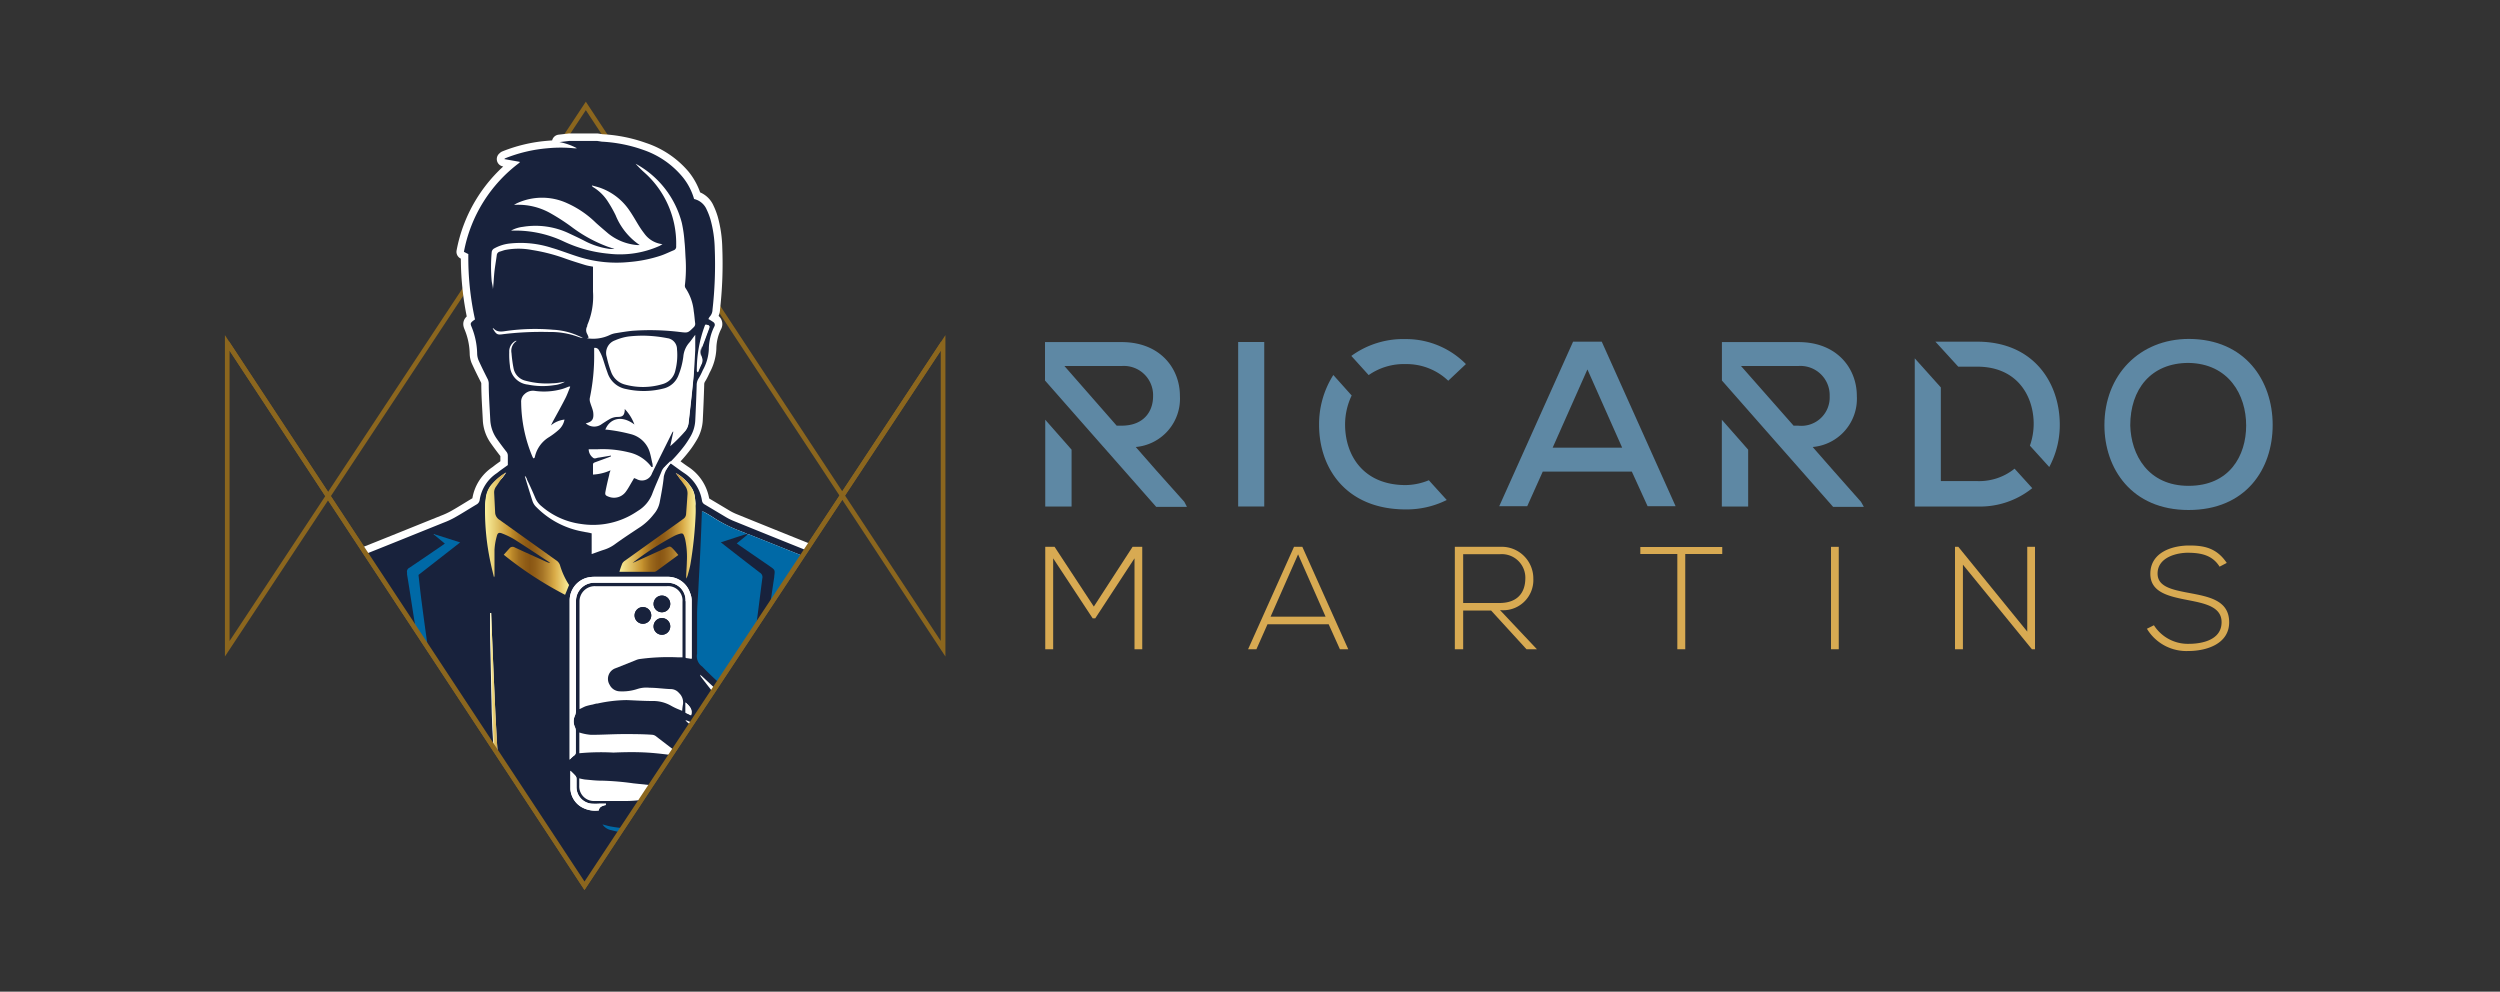 <svg xmlns="http://www.w3.org/2000/svg" xmlns:xlink="http://www.w3.org/1999/xlink" id="Camada_1" data-name="Camada 1" viewBox="0 0 300 119"><rect x="0" y="0" width="300" height="119" fill="#333333" stroke="none"/><defs><style>.cls-1,.cls-2{fill:none;}.cls-2{stroke:#8b661e;stroke-miterlimit:10;stroke-width:0.56px;}.cls-3{clip-path:url(#clip-path);}.cls-4,.cls-5{fill:#18223c;}.cls-4{stroke:#fff;stroke-linecap:round;stroke-linejoin:round;stroke-width:1.79px;}.cls-6{fill:#fff;}.cls-7{fill:url(#Nova_amostra_de_gradiente_1);}.cls-8{fill:url(#Nova_amostra_de_gradiente_1-2);}.cls-9{fill:url(#Nova_amostra_de_gradiente_1-3);}.cls-10{fill:url(#Nova_amostra_de_gradiente_1-4);}.cls-11{fill:#0069a6;}.cls-12{fill:#d8aa52;}.cls-13{fill:#5e88a4;}</style><clipPath id="clip-path"><polygon class="cls-1" points="37.66 12.71 27.27 41.13 27.27 41.15 70.14 106.29 113.17 41.15 113.17 41.13 102.83 12.71 37.66 12.71"></polygon></clipPath><linearGradient id="Nova_amostra_de_gradiente_1" x1="58.24" y1="64.05" x2="68.29" y2="64.05" gradientUnits="userSpaceOnUse"><stop offset="0" stop-color="#faef9b"></stop><stop offset="0.17" stop-color="#ddbb5e"></stop><stop offset="0.3" stop-color="#c5922e"></stop><stop offset="0.32" stop-color="#bc892a"></stop><stop offset="0.4" stop-color="#a06d1d"></stop><stop offset="0.48" stop-color="#8f5c16"></stop><stop offset="0.53" stop-color="#895613"></stop><stop offset="0.59" stop-color="#915e18"></stop><stop offset="0.68" stop-color="#a57426"></stop><stop offset="0.78" stop-color="#c7983c"></stop><stop offset="0.83" stop-color="#daac48"></stop><stop offset="1" stop-color="#faef9b"></stop></linearGradient><linearGradient id="Nova_amostra_de_gradiente_1-2" x1="74.33" y1="63.09" x2="83.52" y2="63.09" xlink:href="#Nova_amostra_de_gradiente_1"></linearGradient><linearGradient id="Nova_amostra_de_gradiente_1-3" x1="58.86" y1="95.42" x2="62.5" y2="95.42" xlink:href="#Nova_amostra_de_gradiente_1"></linearGradient><linearGradient id="Nova_amostra_de_gradiente_1-4" x1="72.33" y1="120.06" x2="81.77" y2="120.06" xlink:href="#Nova_amostra_de_gradiente_1"></linearGradient></defs><title>logo</title><polygon class="cls-2" points="113.17 77.85 113.17 41.15 70.14 106.29 27.27 41.15 27.27 77.85 70.3 12.71 113.17 77.85"></polygon><g class="cls-3"><path class="cls-4" d="M117.75,110.36a2.49,2.49,0,0,0-.39-1.33c-.42-.74-.86-1.47-1.27-2.21a2.17,2.17,0,0,1-.26-.67c-.33-1.73-.6-3.49-1-5.21-.28-1.21-.74-2.37-1.13-3.54-.22-.65-.46-1.29-.67-1.94a1.82,1.82,0,0,1-.07-.62c0-.9,0-1.81.07-2.72a.6.6,0,0,0-.27-.53c-.61-.46-1.19-.94-1.79-1.41a.55.55,0,0,1-.26-.56c.09-1.64.14-3.27.21-4.91A12.91,12.91,0,0,0,110,79.5c-.54-1.43-1-2.88-1.61-4.29a14.74,14.74,0,0,1-.81-2.83A24.14,24.14,0,0,0,107,70a1.27,1.27,0,0,0-.74-.8,24.79,24.79,0,0,0-6.09-2,16.31,16.31,0,0,1-3-1q-4.62-1.85-9.22-3.72a7.29,7.29,0,0,1-1-.52l-2.38-1.42a.62.62,0,0,1-.33-.45,4.83,4.83,0,0,0-2.12-3.31c-.54-.36-1.06-.76-1.64-1.17h0V55.3h0a16.79,16.79,0,0,0,1.67-1.91c.24-.32.45-.65.66-1a4.28,4.28,0,0,0,.63-2c.07-1.41.13-2.82.17-4.23a1.52,1.52,0,0,1,.24-.85c.19-.3.35-.64.51-1a5.64,5.64,0,0,0,.71-2.51,6.26,6.26,0,0,1,.66-2.71.39.39,0,0,0-.11-.52,5.61,5.61,0,0,0-.6-.37,1,1,0,0,1,.17-.3,1.26,1.26,0,0,0,.32-.82,48.26,48.26,0,0,0,.27-7.31,14.24,14.24,0,0,0-.52-3.55,7.89,7.89,0,0,0-.44-1.14,2.18,2.18,0,0,0-1.52-1.29,7.36,7.36,0,0,0-1.37-2.63A10.55,10.55,0,0,0,77.23,18a17.45,17.45,0,0,0-5-1l-.58-.09H68.33l-1.2.14a7.1,7.1,0,0,1,2.1.74,2,2,0,0,1-.38,0,16.37,16.37,0,0,0-3.13,0A17.61,17.61,0,0,0,60.61,19l-.1.09,1.85.33,0,.09a17.31,17.31,0,0,0-6.69,10.71l.29.15.24.12A34.46,34.46,0,0,0,57,38.33l-.21.15c-.35.28-.37.35-.19.77a8.91,8.91,0,0,1,.66,3.23,2.28,2.28,0,0,0,.16.74c.34.75.7,1.48,1.07,2.21a1.25,1.25,0,0,1,.16.6c0,1.43.11,2.87.18,4.31a4.3,4.3,0,0,0,.72,2.22c.38.55.78,1.08,1.19,1.61a.75.75,0,0,1,.2.53c0,.36,0,.72,0,1.11l-.84.6c-.18.13-.34.27-.51.39A4.7,4.7,0,0,0,57.56,60a.73.73,0,0,1-.4.55c-.86.51-1.7,1.05-2.57,1.54a9.85,9.85,0,0,1-1.36.63c-3.45,1.39-6.9,2.79-10.36,4.16a8.78,8.78,0,0,1-1.37.3,28,28,0,0,0-5.31,1.5,1,1,0,0,0-.52.47,11.91,11.91,0,0,0-1.22,3.51,5.55,5.55,0,0,1-.66,1.81c-.84,1.61-1.65,3.24-2.46,4.87a10.23,10.23,0,0,0-.94,4.22c0,.7,0,1.4,0,2.09a1.32,1.32,0,0,1-.14.56c-1.72,3-1.36,2.24-2.1,5.6a3.08,3.08,0,0,1-.39,1,2.66,2.66,0,0,0-.43,1,8,8,0,0,1-.87,2.47A57.31,57.31,0,0,0,23.92,102a42.52,42.52,0,0,0-1.67,5.24,2.64,2.64,0,0,1-.17.47,16.06,16.06,0,0,0-1.37,4.55.9.9,0,0,1-.22.42,7.14,7.14,0,0,1-.55.55,3.43,3.43,0,0,0-.66,1.16v1.28a4.84,4.84,0,0,1,.14.51c.22,1.22.42,2.45.64,3.67.12.68.29,1.36.42,2.05a2.27,2.27,0,0,0,.71,1.29,17.23,17.23,0,0,0,1.73,1.47c1,.73,2.13,1.39,3.21,2.06a1,1,0,0,1,.49.6c.32,1.13.37,1.16,1.49,1.44a2.84,2.84,0,0,0,.31.06,4.2,4.2,0,0,1,2.11,1c3.9,2.81,7.79,5.63,11.52,8.67a28.17,28.17,0,0,1,3.26,3l1.1-.5a7.91,7.91,0,0,0-.19-3.2h0a.69.69,0,0,0,.21.1q.63.16,1.26.36a1.17,1.17,0,0,0,1-.08c.48-.26,1-.54,1.46-.83l.26.24c.53.49,1,1,1.56,1.47a1.32,1.32,0,0,0,.73.33c.68.09,1.35.19,2,.3a3.55,3.55,0,0,1,.78.25c.55.22,1.09.46,1.63.69a1.22,1.22,0,0,0,.84.08,5,5,0,0,0,.67-.14,2.63,2.63,0,0,1,1.64-.08,3.74,3.74,0,0,0,1.76,0c1-.18,2-.34,2.95-.5a5.66,5.66,0,0,1,.82-.06h6.78a2.91,2.91,0,0,0,1.1-.5l0,.2a.29.29,0,0,0,.33.3l5.5,0,.07,0v0l1.23-.9s6.19,1,11.2-2c4-2.39,5.17-2.57,6.69-2.83-1.7-4.69-2.44-15.57-2.44-15.57a1.32,1.32,0,0,1,0-.2l.41.38,3.62,3.32c.14.12.29.22.42.35a4.57,4.57,0,0,0,2.85,1.15c.41,0,.81.08,1.22.09a.84.84,0,0,1,.52.24l3.08,2.18a2.59,2.59,0,0,0,1.13.45,4.85,4.85,0,0,0,2.11-.11,1.16,1.16,0,0,0,.4-.2,29.06,29.06,0,0,0,4.39-4.41,5,5,0,0,0,1-2.59c.13-1,.2-2,.3-3.08,0-.19,0-.38.08-.57v-4.83A1.11,1.11,0,0,1,117.75,110.36ZM45.49,121.45v.34a2.16,2.16,0,0,1-1.24-.43A4.78,4.78,0,0,0,42,120.29a11.86,11.86,0,0,0-1.58-.08c-.19,0-.34,0-.48-.16-1.32-1.58-2.66-3.15-4-4.72l-.05-.11.27-.21.62-.46a1.41,1.41,0,0,0,.61-1.2c0-.45.05-.91.05-1.36a.87.87,0,0,1,.24-.61c.82-1,1.64-2,2.45-3a8,8,0,0,0,1.49-3.08,16.53,16.53,0,0,1,.74-1.79l.21.77a18.26,18.26,0,0,0,1,2.62c.54,1.21,1.15,2.4,1.71,3.61a1.4,1.4,0,0,1,.15.6Q45.5,116.28,45.49,121.45Z"></path><path class="cls-5" d="M117.75,110.36a2.49,2.49,0,0,0-.39-1.33c-.42-.74-.86-1.47-1.27-2.21a2.17,2.17,0,0,1-.26-.67c-.33-1.73-.6-3.49-1-5.21-.28-1.21-.74-2.37-1.13-3.54-.22-.65-.46-1.29-.67-1.94a1.82,1.82,0,0,1-.07-.62c0-.9,0-1.81.07-2.72a.6.6,0,0,0-.27-.53c-.61-.46-1.19-.94-1.79-1.41a.55.55,0,0,1-.26-.56c.09-1.64.14-3.27.21-4.91A12.91,12.91,0,0,0,110,79.5c-.54-1.43-1-2.88-1.61-4.29a14.74,14.74,0,0,1-.81-2.83A24.14,24.14,0,0,0,107,70a1.27,1.27,0,0,0-.74-.8,24.79,24.79,0,0,0-6.09-2,16.31,16.31,0,0,1-3-1q-4.62-1.85-9.22-3.72a7.29,7.29,0,0,1-1-.52l-2.38-1.42a.62.62,0,0,1-.33-.45,4.83,4.83,0,0,0-2.12-3.31c-.54-.36-1.06-.76-1.64-1.17a3.61,3.61,0,0,0-.81,1.55c-.1,1-.31,2.09-.5,3.13a3.08,3.08,0,0,1-.7,1.41,7,7,0,0,1-1.57,1.5c-1.06.7-2.11,1.42-3.16,2.15a4.43,4.43,0,0,1-1.25.62c-.47.15-.93.33-1.48.52V64l-1-.17a10.4,10.4,0,0,1-5.62-2.93,1.73,1.73,0,0,1-.45-.73c-.3-1-.61-2-.91-2.94l.08,0c.06.13.13.26.18.39.32.74.65,1.47,1,2.21a2.5,2.5,0,0,0,.76,1,9.07,9.07,0,0,0,4.73,2.14A9.43,9.43,0,0,0,75.49,62a10.42,10.42,0,0,0,1.05-.63,4.11,4.11,0,0,0,1.71-2c.34-.92.76-1.81,1.13-2.72a1.44,1.44,0,0,1,.4-.59,18.57,18.57,0,0,0,2.36-2.58c.24-.32.45-.65.66-1a4.28,4.28,0,0,0,.63-2c.07-1.41.13-2.82.17-4.23a1.52,1.52,0,0,1,.24-.85c.19-.3.35-.64.51-1a5.64,5.64,0,0,0,.71-2.51,6.26,6.26,0,0,1,.66-2.71.39.39,0,0,0-.11-.52,5.61,5.61,0,0,0-.6-.37,1,1,0,0,1,.17-.3,1.26,1.26,0,0,0,.32-.82,48.26,48.26,0,0,0,.27-7.31,14.24,14.24,0,0,0-.52-3.55,7.89,7.89,0,0,0-.44-1.14,2.18,2.18,0,0,0-1.52-1.29,7.36,7.36,0,0,0-1.37-2.63A10.55,10.55,0,0,0,77.23,18a17.45,17.45,0,0,0-5-1l-.58-.09H68.33l-1.2.14a7.1,7.1,0,0,1,2.1.74,2,2,0,0,1-.38,0,16.37,16.37,0,0,0-3.13,0A17.61,17.61,0,0,0,60.61,19l-.1.09,1.85.33,0,.09a17.31,17.31,0,0,0-6.69,10.71l.29.15.24.12A34.46,34.46,0,0,0,57,38.33l-.21.15c-.35.28-.37.35-.19.77a8.91,8.91,0,0,1,.66,3.23,2.28,2.28,0,0,0,.16.74c.34.75.7,1.48,1.07,2.21a1.25,1.25,0,0,1,.16.6c0,1.43.11,2.87.18,4.31a4.3,4.3,0,0,0,.72,2.22c.38.55.78,1.08,1.19,1.61a.75.75,0,0,1,.2.53c0,.36,0,.72,0,1.11l-.84.6c-.18.13-.34.27-.51.39A4.7,4.7,0,0,0,57.56,60a.73.73,0,0,1-.4.55c-.86.51-1.7,1.05-2.57,1.54a9.85,9.85,0,0,1-1.36.63c-3.45,1.39-6.9,2.79-10.36,4.16a8.78,8.78,0,0,1-1.37.3,28,28,0,0,0-5.31,1.5,1,1,0,0,0-.52.47,11.91,11.91,0,0,0-1.22,3.51,5.55,5.55,0,0,1-.66,1.81c-.84,1.61-1.65,3.24-2.46,4.87a10.23,10.23,0,0,0-.94,4.22c0,.7,0,1.4,0,2.09a1.32,1.32,0,0,1-.14.56c-1.72,3-1.36,2.24-2.1,5.6a3.08,3.08,0,0,1-.39,1,2.66,2.66,0,0,0-.43,1,8,8,0,0,1-.87,2.47A57.31,57.31,0,0,0,23.92,102a42.52,42.52,0,0,0-1.67,5.24,2.64,2.64,0,0,1-.17.47,16.06,16.06,0,0,0-1.37,4.55.9.9,0,0,1-.22.42,7.14,7.14,0,0,1-.55.55,3.43,3.43,0,0,0-.66,1.16v1.28a4.84,4.84,0,0,1,.14.51c.22,1.22.42,2.45.64,3.67.12.68.29,1.36.42,2.05a2.27,2.27,0,0,0,.71,1.29,17.23,17.23,0,0,0,1.73,1.47c1,.73,2.13,1.39,3.21,2.06a1,1,0,0,1,.49.6c.32,1.13.37,1.16,1.49,1.44a2.84,2.84,0,0,0,.31.06,4.2,4.2,0,0,1,2.11,1c3.9,2.81,7.79,5.63,11.52,8.67a28.17,28.17,0,0,1,3.26,3c0-.32,0-.54,0-.77a11,11,0,0,0-.45-2.73,13.76,13.76,0,0,1-.52-2.63,14,14,0,0,1,.36-4.38A30.28,30.28,0,0,1,46,126.66a6.61,6.61,0,0,1,1.52-2.35c.21-.21.45-.38.68-.57l.07.06a.48.48,0,0,1-.09.11,5.57,5.57,0,0,0-1.69,2.55,23.16,23.16,0,0,0-1.25,7,11.57,11.57,0,0,0,.75,4,.54.54,0,0,0,.41.38q.63.16,1.26.36a1.17,1.17,0,0,0,1-.08c.48-.26,1-.54,1.46-.83l.26.24c.53.49,1,1,1.56,1.47a1.32,1.32,0,0,0,.73.33c.68.09,1.35.19,2,.3a3.55,3.55,0,0,1,.78.25c.55.22,1.09.46,1.63.69a1.22,1.22,0,0,0,.84.08,5,5,0,0,0,.67-.14,2.63,2.63,0,0,1,1.64-.08,3.74,3.74,0,0,0,1.76,0c1-.18,2-.34,2.95-.5a5.66,5.66,0,0,1,.82-.06h6.78c0-.51-.12-1-.12-1.41a22.59,22.59,0,0,1,.56-5c.08-.37.16-.74.27-1.1a3.63,3.63,0,0,0,.16-1.43c-.3-3.17-.33-6.35-.38-9.54,0-2,0-4-.09-6,0-.63-.14-1.26-.21-1.89a59.64,59.64,0,0,1-.4-8.45s0,0,0-.08c0,.94.09,1.88.14,2.81a64.21,64.21,0,0,0,.77,7.19,15.83,15.83,0,0,1,.13,2c.13,3,.23,6,.4,9,.11,1.87.33,3.74.49,5.61a1.57,1.57,0,0,1-.06.53,22.92,22.92,0,0,0-.73,6.22,13.22,13.22,0,0,0,.18,1.39.29.29,0,0,0,.33.3l5.5,0,.07,0c0-.28,0-.58,0-.88-.15-2.55-.33-5.11-.45-7.67-.14-2.88-.22-5.76-.35-8.63a18.5,18.5,0,0,1,.32-3.16c.22-1.82.47-3.64.68-5.46s.41-3.65.6-5.47.33-3.5.49-5.25c.08-.88.15-1.76.22-2.63,0-.09,0-.18,0-.33h-.44a34.8,34.8,0,0,1-4.9-.2,21,21,0,0,1-2.36-.47,1.62,1.62,0,0,1-1.05-.69c.38.09.7.19,1,.25a18.29,18.29,0,0,0,3.62.28c1.33,0,2.67,0,4-.1a1,1,0,0,1,.77.28c.43.44.87.85,1.32,1.25a7.48,7.48,0,0,0,.88.72,16.38,16.38,0,0,0,4,2l.39.13a14.19,14.19,0,0,0,.43,4,14.65,14.65,0,0,0,1.51,3.77,8.17,8.17,0,0,0,3.32-2.32,18,18,0,0,1-1.83,3.14c1.74,1.92,3.54,3.73,5.38,5.51l-.18-.09a51.93,51.93,0,0,1-6.63-5,7.23,7.23,0,0,1-2-3.16,17.41,17.41,0,0,1-.85-4.09c0-.39-.07-.78-.11-1.18l-1.58-.71c-.84,2.82-1.68,5.61-2.72,8.33.82-2.82,1.63-5.64,2.45-8.47-.68-.41-1.34-.75-1.94-1.17s-1.16-.92-1.76-1.4c0,.11,0,.22-.06.33-.21,2.39-.41,4.77-.63,7.16q-.27,3-.57,6t-.69,6.32a14.26,14.26,0,0,0-.07,2.77c0,.79.07,1.58.12,2.36.16,2.73.31,5.45.49,8.17.11,1.53.27,3.05.42,4.58a1.57,1.57,0,0,0,0,.25s6.19,1,11.2-2c4-2.39,5.17-2.57,6.69-2.83-1.7-4.69-2.44-15.57-2.44-15.57a1.32,1.32,0,0,1,0-.2l.41.38,3.62,3.32c.14.12.29.22.42.35a4.57,4.57,0,0,0,2.85,1.15c.41,0,.81.08,1.22.09a.84.84,0,0,1,.52.24l3.08,2.18a2.59,2.59,0,0,0,1.13.45,4.85,4.85,0,0,0,2.11-.11,1.16,1.16,0,0,0,.4-.2,29.06,29.06,0,0,0,4.39-4.41,5,5,0,0,0,1-2.59c.13-1,.2-2,.3-3.08,0-.19,0-.38.08-.57v-4.83A1.11,1.11,0,0,1,117.75,110.36ZM84.67,39a.46.46,0,0,1,.2,0c.3.07.33.16.22.45-.29.78-.57,1.56-.88,2.33a1.37,1.37,0,0,0,0,1.05,1,1,0,0,1,0,.83c-.15.32-.29.65-.43,1l-.1,0A15.15,15.15,0,0,1,84.67,39Zm27.5,52.87a1,1,0,0,1,.35.84c-.06.69-.11,1.39-.2,2.08a2.31,2.31,0,0,0,.05,1c.36,1.19.73,2.38,1,3.58.24.9.41,1.83.58,2.75.2,1.07.37,2.15.54,3.22a4.82,4.82,0,0,1,0,.49l-.46-.24-1.41-.74a5.41,5.41,0,0,0-2.15-.67c-.66-.06-1.32-.14-2-.19a.56.56,0,0,1-.46-.24c-1.25-1.73-2.49-3.46-3.76-5.19a2.68,2.68,0,0,1-.52-1.7c0-2,.08-4,.11-6a.6.6,0,0,1,.51-.68,13.68,13.68,0,0,0,1.38-.42,4.29,4.29,0,0,1,2.46,0A9.72,9.72,0,0,1,112.17,91.84Zm-6-22a4.7,4.7,0,0,1,.24.65c.28,1.08.55,2.17.83,3.25a7.4,7.4,0,0,0,.26.92c.71,1.94,1.43,3.89,2.16,5.83a7.06,7.06,0,0,1,.44,2.53,54.33,54.33,0,0,1-.44,6.21c-.13,0-.23-.08-.33-.13a10.76,10.76,0,0,0-2.74-1,5.39,5.39,0,0,0-2.55.22c-.89.24-1.77.53-2.65.81l-.5.17a1.61,1.61,0,0,1,0-.37,3.56,3.56,0,0,1,.67-1.66,1.2,1.2,0,0,1,.6-.37c1-.35,2.07-.68,3.11-1,.47-.14,1-.25,1.43-.38a11.07,11.07,0,0,0-5.35.36c0-.17.07-.28.11-.38.36-1,.73-1.93,1.11-2.89a50.33,50.33,0,0,0,2.06-6.91c.18-.81.22-1.65.33-2.47.07-.59.17-1.17.22-1.76A2.27,2.27,0,0,1,106.12,69.82ZM90.51,64.38c2.74,1.09,5.47,2.2,8.22,3.27a14.55,14.55,0,0,0,1.76.42,28,28,0,0,1,4.11,1.28l.45.21a3.76,3.76,0,0,0-.73,1.9A30,30,0,0,1,102.23,79c-.43,1.08-1,2.12-1.46,3.18a1.81,1.81,0,0,1-.28.42,32.28,32.28,0,0,1-.19-3.4c0-1.15,0-2.3-.15-3.47a1.72,1.72,0,0,0-.07.21,44.16,44.16,0,0,0-.57,6.29c-.06,2.07-.18,4.15-.31,6.22-.11,1.68-.26,3.35-.4,5-.08,1-.18,2-.27,3.06a2,2,0,0,1-.28,0c-1-.3-2-.61-3-.9a1,1,0,0,1-.47-.32c-.54-.6-1.12-1.16-1.66-1.75a2.84,2.84,0,0,1-.5-.74c-.85-1.84-1.68-3.7-2.53-5.54a1.59,1.59,0,0,1-.12-1c.7-3.77,1.4-7.54,2.06-11.31.33-1.9.59-3.81.88-5.71,0,0,0-.06,0-.09.1-.76.1-.76-.55-1.21L88.8,65.49l-.39-.28,1.37-1.12ZM83.68,73.8c0-1,.1-2,.15-3,.07-1.5.16-3,.23-4.5s.14-3.27.2-4.94a1.6,1.6,0,0,1,.29.11c.41.23.82.46,1.21.73A17.59,17.59,0,0,0,89,63.79l.65.26-3.19,1,.48.38q2.1,1.64,4.21,3.26a.62.62,0,0,1,.29.68c-.33,2.47-.61,5-1,7.43s-.74,4.85-1.12,7.28c0,.12-.05.23-.09.39l-.3-.22c-1.62-1.38-3.23-2.76-4.7-4.29a1.51,1.51,0,0,1-.62-1.55C83.69,76.9,83.66,75.35,83.68,73.8ZM67.81,47.86c-.45.88-.93,1.74-1.4,2.6-.09.16-.16.32-.3.59a3.05,3.05,0,0,1,1.63-.7A2.19,2.19,0,0,1,67,51.62a8.87,8.87,0,0,1-1.09.82,3.71,3.71,0,0,0-1.72,2.35.85.85,0,0,1-.06.17L64,55a2,2,0,0,1-.13-.25,17.27,17.27,0,0,1-1.33-6.46,1.2,1.2,0,0,1,.41-1,1.45,1.45,0,0,1,1.19-.39,7.92,7.92,0,0,0,3.25-.2c.31-.08.62-.22.93-.33l.09.06C68.22,46.9,68.05,47.4,67.81,47.86Zm-6.4-5.49a16,16,0,0,0,.25,1.84,1.9,1.9,0,0,0,1.45,1.48,9.79,9.79,0,0,0,3.28.3c.46,0,.92-.11,1.43-.18a3.19,3.19,0,0,1-1.29.41,8.84,8.84,0,0,1-3.16-.07,2.39,2.39,0,0,1-2.15-2.27,9.89,9.89,0,0,1-.08-1.63,1.42,1.42,0,0,1,.76-1.35s.06,0,.13,0A1.42,1.42,0,0,0,61.41,42.37Zm22-.44c-.06,1.22-.12,2.45-.24,3.67-.16,1.71-.36,3.41-.55,5.11a1.88,1.88,0,0,1-.42,1,16.64,16.64,0,0,1-1.75,1.85c.14-.65.25-1.2.37-1.74l-.06,0a1.59,1.59,0,0,0-.13.22c-.79,1.59-1.58,3.17-2.36,4.76a1.28,1.28,0,0,1-1.87.7l-.29-.11-.17.3c-.27.44-.5.9-.81,1.32a1.75,1.75,0,0,1-2.06.62c-.4-.15-.47-.23-.39-.64.13-.69.29-1.36.45-2,0-.16.09-.31.15-.53a5.94,5.94,0,0,1-2.1.51V55.74c0-.18.14-.22.26-.27L73,54.89l.32-.13,0-.09-1.45.24c-.24,0-.5.22-.73,0a1.31,1.31,0,0,1-.5-1c.37,0,.72,0,1.08,0a13,13,0,0,1,3.78.38,4.6,4.6,0,0,1,2.68,1.75s.06,0,.14,0c0-.19,0-.36-.06-.53-.08-.37-.15-.74-.25-1.1a3.19,3.19,0,0,0-2.34-2.32,19.85,19.85,0,0,0-2.85-.53l-.18,0c.46-1.21,1.83-1.87,3.49-.62a5.37,5.37,0,0,0-1.16-1.86,1.24,1.24,0,0,0,0,.18c-.06.58-.25.77-.84.77a2,2,0,0,0-1,.28c-.31.18-.62.38-.92.58a1.51,1.51,0,0,1-1.92-.09c.79-.18,1-.52.89-1.36-.07-.38-.24-.74-.35-1.12a1.18,1.18,0,0,1-.06-.52,24.67,24.67,0,0,0,.53-5.42c0-.21,0-.41,0-.63a.53.53,0,0,1,.59.31,4.68,4.68,0,0,1,.38.78c.14.38.25.77.38,1.16.07.23.16.46.24.69a2.89,2.89,0,0,0,2.27,2,9.59,9.59,0,0,0,4.58-.1A2.57,2.57,0,0,0,81.43,45,9,9,0,0,0,82,42.79a2.91,2.91,0,0,1,.66-1.61c.27-.3.48-.64.77-1C83.4,40.8,83.42,41.36,83.39,41.93Zm-9.56-1a6.25,6.25,0,0,1,1.6-.46,15.42,15.42,0,0,1,1.8-.15,16,16,0,0,1,2.85.3,1.33,1.33,0,0,1,1.16,1.32,7.38,7.38,0,0,1-.19,2.52,2.16,2.16,0,0,1-1.57,1.68,8.13,8.13,0,0,1-4.43.06,2.41,2.41,0,0,1-1.72-1.54,12.48,12.48,0,0,1-.52-1.78A1.6,1.6,0,0,1,73.83,40.89Zm-.94-11.36a17,17,0,0,1-4.35-2.4,24.93,24.93,0,0,0-2.48-1.6,7.83,7.83,0,0,0-4.38-1c.12-.07.24-.15.37-.21a7.2,7.2,0,0,1,6,0,11.76,11.76,0,0,1,3.47,2.37c.49.44,1,.87,1.48,1.28a6.37,6.37,0,0,0,3.49,1.38h.18s0,0,.1,0a7.9,7.9,0,0,1-2.9-3.59,15.5,15.5,0,0,0-1-1.75,5.48,5.48,0,0,0-1.7-1.62.28.28,0,0,1-.14-.2c.37.11.75.19,1.11.33a7.1,7.1,0,0,1,3.4,2.69c.36.52.68,1.08,1,1.61s.51.79.79,1.16a3.09,3.09,0,0,0,2.17,1.26c-.17.1-.27.17-.38.22A11.63,11.63,0,0,1,73,30.44a16.1,16.1,0,0,1-5.43-1.5,13.55,13.55,0,0,0-5.81-1.27h-.38a3.86,3.86,0,0,1,1.42-.45,9.37,9.37,0,0,1,5.57.8c.59.28,1.18.55,1.76.85a9.11,9.11,0,0,0,3.06,1l.27,0a.91.91,0,0,0,.32,0ZM59,30.28a.58.58,0,0,1,.33-.5,4.92,4.92,0,0,1,1.76-.57,12.12,12.12,0,0,1,5.11.51c1.1.32,2.17.75,3.27,1.09a15.13,15.13,0,0,0,6.06.61,16.16,16.16,0,0,0,3.72-.75c.55-.18,1.06-.44,1.6-.66a.45.45,0,0,0,.29-.49,11.39,11.39,0,0,0-3.86-8.88,13.05,13.05,0,0,1-1-1,1,1,0,0,1,.18.09,11.29,11.29,0,0,1,5.36,7,15.3,15.3,0,0,1,.32,2.24c.08.71.09,1.42.14,2.13a17.74,17.74,0,0,1-.09,3.09.56.56,0,0,0,.06.34,6,6,0,0,1,1,2.8c.08.48.11,1,.17,1.44a.54.54,0,0,1-.18.48c-.7.7-.69.68-1.65.57a29.18,29.18,0,0,0-5.76-.14c-.66.07-1.32.18-2,.29a2.54,2.54,0,0,0-.61.19,4.45,4.45,0,0,1-2.54.43l-.09-.23-.06-.16h0l-.06-.13a.93.93,0,0,1,0-.95.61.61,0,0,0,0-.12A8.64,8.64,0,0,0,71.16,35c0-.83,0-1.67,0-2.5V32c-.33-.06-.63-.11-.91-.19-.78-.24-1.56-.48-2.33-.75A21.3,21.3,0,0,0,63.85,30,8.47,8.47,0,0,0,60.6,30c-.2.05-.4.13-.61.19a.49.49,0,0,0-.38.45c-.09.69-.22,1.38-.29,2.07s-.08,1.3-.17,2c0-.34-.11-.68-.15-1A19.42,19.42,0,0,1,59,30.28Zm1.37,9.85c-.71.08-.82,0-1.26-.73l.1,0c.42.49,1,.4,1.5.32a25,25,0,0,1,5.67-.15,8.34,8.34,0,0,1,3.06.75,2.34,2.34,0,0,1,.5.25,3,3,0,0,1-.52-.13,9.54,9.54,0,0,0-3.51-.6A38,38,0,0,0,60.38,40.13ZM58.33,59.78a3,3,0,0,1,.8-1.75,7,7,0,0,1,1.62-1.33l-.18.27c-.35.47-.7,1-1,1.43a1.17,1.17,0,0,0-.23.77l.12,2.4a1.11,1.11,0,0,0,.55.84l6.77,4.84a1.09,1.09,0,0,1,.47.62,9.05,9.05,0,0,0,1.08,2.34l-.48,1.18a44.17,44.17,0,0,1-7.36-4.82l.69-.77a.49.49,0,0,1,.65-.1c1.24.58,2.5,1.14,3.75,1.71a1.84,1.84,0,0,0,.47.15,1.07,1.07,0,0,0-.16-.14c-1.36-.89-2.72-1.8-4.1-2.68a9.46,9.46,0,0,0-1.43-.7c-.45-.19-.61-.11-.72.36A7.41,7.41,0,0,0,59.34,66c0,1,0,2,0,2.95a.58.58,0,0,1-.06.33c-.14-.58-.29-1.16-.41-1.75a29.92,29.92,0,0,1-.67-6.4C58.24,60.69,58.29,60.23,58.33,59.78ZM45.49,121.45v.34a2.16,2.16,0,0,1-1.24-.43A4.78,4.78,0,0,0,42,120.29a11.86,11.86,0,0,0-1.58-.08c-.19,0-.34,0-.48-.16-1.32-1.58-2.66-3.15-4-4.72l-.05-.11.27-.21.62-.46a1.41,1.41,0,0,0,.61-1.2c0-.45.05-.91.05-1.36a.87.87,0,0,1,.24-.61c.82-1,1.64-2,2.45-3a8,8,0,0,0,1.49-3.08,1.14,1.14,0,0,0,0-.58c-.9-3.78-1.83-7.56-2.72-11.35-.53-2.3-1-4.61-1.46-6.94-.26-1.35-.37-2.73-.51-4.1-.19-1.93-.36-3.86-.53-5.8-.1-1.17-.19-2.35-.28-3.53a1.69,1.69,0,0,1,0-.5c.16,1.41.32,2.83.49,4.24q.42,3.41.86,6.81a86.32,86.32,0,0,0,2.33,10.55q1.32,5.1,2.74,10.18a18.26,18.26,0,0,0,1,2.62c.54,1.21,1.15,2.4,1.71,3.61a1.4,1.4,0,0,1,.15.6Q45.5,116.28,45.49,121.45Zm1.65-36.81c-1.61-.29-3.21-.61-4.82-.91l-.07,0v-.08c.22,0,.44.07.67.09,1,.1,2,.23,3.07.28a28,28,0,0,1,5.39.72s.06,0,.15,0c-.08-.47-.17-.94-.25-1.41-.48-2.69-1-5.37-1.43-8.06-.35-2.09-.65-4.19-1-6.28a1.81,1.81,0,0,1,0-.23.51.51,0,0,1,.28-.59c1.27-.85,2.53-1.72,3.8-2.58l.45-.32-1.31-1.08,0-.06,3.15,1-5,3.9c.12,1.08.23,2.13.37,3.18.22,1.7.45,3.39.69,5.09.34,2.26.66,4.52,1.05,6.78q.7,4.14,1.51,8.27a166.82,166.82,0,0,0,5,19.8.39.39,0,0,1,0,.32c-.07-.18-.14-.35-.2-.53-1.32-3.68-2.44-7.42-3.46-11.2-1.28-4.75-2.37-9.55-3.35-14.37a.61.61,0,0,0-.44-.55A26.57,26.57,0,0,0,47.14,84.64ZM69,119.79a2.15,2.15,0,0,1-1,1.26,8.52,8.52,0,0,1-3.35.93,1.67,1.67,0,0,1-.66-.11.89.89,0,0,0-.66.06c-.5.24-1,.47-1.53.67a1.23,1.23,0,0,0-.87.89.09.09,0,0,0,0,.05,1.31,1.31,0,0,0,1.39.73,10.26,10.26,0,0,1,4.11.85,1.11,1.11,0,0,1,.53.4c.37.51.7,1.06,1,1.59a.61.61,0,0,1,0,.65l-.58,1.3a.7.7,0,0,0,.16.14,1.08,1.08,0,0,1,.58,1.27c-.08.38-.17.77-.27,1.14a.89.89,0,0,1-.65.65l-1,.29.66.48a.79.79,0,0,1,.42.91c-.08.4-.13.81-.21,1.21a.56.56,0,0,1-.36.48,7.88,7.88,0,0,1-2,.45c.08-.37.19-.7.23-1a2.48,2.48,0,0,0-.28-1.58c-.4-.66-.7-.76-1.51-.55,0,0,0,.06,0,.07a1.62,1.62,0,0,1,.79.84,3.46,3.46,0,0,1,.14,1.66c-.07.43-.4.62-.84.81a2.14,2.14,0,0,0,1.33-.17l.5.61a1.07,1.07,0,0,1,.08,1.27,1.77,1.77,0,0,1-1.06.93c-.93.27-1.84.62-2.78.83a3.48,3.48,0,0,1-1.39-.1,2.49,2.49,0,0,0-1,0c-1.58.33-1.29.39-2.65-.38a2.13,2.13,0,0,0-.41-.18c-.76-.23-1.5-.48-2.26-.68a2,2,0,0,1-1-.55q-.8-.84-1.56-1.71a1.72,1.72,0,0,0-.57-.43l-1.12-.5a.54.54,0,0,1-.34-.39c-.39-1.88-.85-3.75-1.06-5.67a2.28,2.28,0,0,1,.1-1.07,9,9,0,0,1,2.26-3.64.41.41,0,0,1,.44-.13,4.68,4.68,0,0,0,.54.07,1,1,0,0,0,.82-.31l1.89-1.77c1-.91,2-1.8,2.9-2.75a3.19,3.19,0,0,1,2.4-1c.49,0,1,.05,1.46,0a12.06,12.06,0,0,0,1.89-.24,7.21,7.21,0,0,1,2.7-.06,7,7,0,0,0,2.89-.09.4.4,0,0,1,.41.13A1.31,1.31,0,0,1,69,119.79ZM76.89,96a14.2,14.2,0,0,1-1.72.12c-1.28,0-2.55,0-3.82,0a1.76,1.76,0,0,1-1.84-1.86c0-.27,0-.54,0-.86a6.72,6.72,0,0,0,.67.14c.7.06,1.39.15,2.09.14A33.08,33.08,0,0,1,76,94l2.08.22a2.36,2.36,0,0,1,.53.1l2.56.92a2.31,2.31,0,0,1,.23.14Zm.84-5.68c-1.35-.08-2.72-.06-4.08,0a27.32,27.32,0,0,0-4.13.13V87.9l.3.09a6.14,6.14,0,0,0,1.11.19c1.3,0,2.61-.09,3.91-.09,1.13,0,2.27,0,3.4.08a.87.87,0,0,1,.42.14l3,2.3s0,0,.08.13C80.41,90.59,79.07,90.39,77.73,90.31Zm4.13-5.77a6.4,6.4,0,0,0,0,.76l-.39-.16a7.39,7.39,0,0,1-.94-.45,4.33,4.33,0,0,0-2.25-.57c-1,0-2.06-.07-3.09-.11a16.87,16.87,0,0,0-3.47.41c-.21,0-.41.08-.62.13a7,7,0,0,0-.79.19c-.25.09-.49.23-.77.36,0-.12,0-.23,0-.34,0-4.18,0-8.37,0-12.55a1.83,1.83,0,0,1,1.89-1.87c2.87,0,5.73,0,8.6,0a1.73,1.73,0,0,1,1.87,1.87v6.23c0,.14,0,.27,0,.44-.2,0-.38,0-.56,0a25.54,25.54,0,0,0-4.62.21,2,2,0,0,0-.47.15l-2.36.94a1.35,1.35,0,0,0-.73,2,1.39,1.39,0,0,0,1.2.78,5.77,5.77,0,0,0,2.15-.29,3.49,3.49,0,0,1,1.43-.14c.84,0,1.69.13,2.54.16a1.29,1.29,0,0,1,1,.47A1.54,1.54,0,0,1,81.86,84.54Zm.4-19.82a3.19,3.19,0,0,0-.13-.44c-.12-.32-.22-.37-.55-.27a3.86,3.86,0,0,0-.64.25,35.2,35.2,0,0,0-5,3.24l.27-.11L80,65.71c.4-.18.45-.17.75.14s.41.47.65.75l-2.63,1.93a.53.53,0,0,1-.3.09H74.33a9.93,9.93,0,0,1,.34-1,1,1,0,0,1,.34-.35l6.54-4.68.44-.32a.75.75,0,0,0,.34-.57c.06-.8.12-1.6.17-2.4a1.5,1.5,0,0,0-.3-1l-1.11-1.55a5.48,5.48,0,0,1,2,1.94,2.84,2.84,0,0,1,.3,1,12.09,12.09,0,0,1,.09,1.9,47.76,47.76,0,0,1-.63,6.1c-.08.46-.22.92-.34,1.37a1.74,1.74,0,0,1-.17.35c0-.74.07-1.39.08-2A10.31,10.31,0,0,0,82.26,64.72Zm11.18,36.7a5.49,5.49,0,0,1-2.16,2.73l-.26.14-2.31-1.77a1.4,1.4,0,0,0-.47-.24,3.7,3.7,0,0,1-2-1.15,7.22,7.22,0,0,1-.63-.72l-1.65-2-.17-.22a.58.58,0,0,1,.07-.21,1.35,1.35,0,0,0,0-1.46,1.13,1.13,0,0,1-.06-.83c.1-.35.17-.7.26-1.09l2,.39,0-.07c-.22-.26-.43-.53-.66-.77a1.39,1.39,0,0,1-.43-.87c0-.54-.16-1.08-.24-1.62,0-.07,0-.14,0-.28l2.37.64a3.11,3.11,0,0,0-.16-.32c-.15-.22-.3-.46-.47-.67a4.14,4.14,0,0,1-.82-1.7,1,1,0,0,0-.46-.65c-.84-.61-1.68-1.24-2.52-1.87a2,2,0,0,1-.4-.38c.1,0,.21.05.31.09l2.15.86a1.62,1.62,0,0,0,.61.12,3.73,3.73,0,0,1,2.1.43,2.45,2.45,0,0,0,.34.13,1.1,1.1,0,0,0-.07-.31,6.37,6.37,0,0,0-.29-.72,1,1,0,0,1,0-1,.6.6,0,0,0-.11-.74c-1-1.31-2.08-2.64-3.12-4a.73.73,0,0,1-.16-.33l.22.18c1.43,1.33,2.86,2.66,4.31,4a.93.93,0,0,1,.31.62c.06.5.13,1,.22,1.48a3.53,3.53,0,0,0,.22.74c.7,1.7,1.39,3.39,2.11,5.08a4.12,4.12,0,0,0,.53.88c.52.65,1.08,1.28,1.61,1.92a1,1,0,0,1,.24.46A10.1,10.1,0,0,1,93.44,101.42Zm23,14.14c-.11,1.23-.3,2.46-.44,3.7a1.14,1.14,0,0,1-.42.72,8.33,8.33,0,0,1-2.94,1.59,13.59,13.59,0,0,1-3.64.72h-.4a.77.77,0,0,1-.69-.35,20.73,20.73,0,0,1-2.68-4.74,4,4,0,0,1-.17-1,84.73,84.73,0,0,0-1.47-8.69c-.13-.54-.3-1.07-.44-1.6H103c0,.29,0,.58,0,.87a61.6,61.6,0,0,1,0,7.19q-.09,1.78-.3,3.57c-.09.75-.29,1.49-.44,2.23a2.8,2.8,0,0,1-.12.33,27.78,27.78,0,0,1-8.33-7.83c0-.17.11-.39.19-.6a38.84,38.84,0,0,0,1.84-7.3A18.84,18.84,0,0,0,96,98.8a13.89,13.89,0,0,0-.64-2.6c.16.11.32.23.48.33,2.94,1.89,5.61,4.13,8.37,6.26a7,7,0,0,1,1.92,2.09.48.48,0,0,0,.52.26c1.21,0,2.43-.09,3.64-.11a8.16,8.16,0,0,1,1.31.09,1.66,1.66,0,0,1,.67.25c.51.31,1,.63,1.48,1s.82.67,1.26,1a3.06,3.06,0,0,1,1.37,2.44A30.48,30.48,0,0,1,116.39,115.56Z"></path><path class="cls-6" d="M60.87,123.49a.09.09,0,0,0,0,.05,1.31,1.31,0,0,0,1.39.73,10.26,10.26,0,0,1,4.11.85,1.11,1.11,0,0,1,.53.4c.37.51.7,1.06,1,1.59a.61.61,0,0,1,0,.65l-.58,1.3a.7.7,0,0,0,.16.14,1.08,1.08,0,0,1,.58,1.27c-.08.38-.17.77-.27,1.14a.89.89,0,0,1-.65.65l-1,.29.66.48a.79.79,0,0,1,.42.91c-.08.4-.13.81-.21,1.21a.56.56,0,0,1-.36.48,7.88,7.88,0,0,1-2,.45c.08-.37.19-.7.23-1a2.48,2.48,0,0,0-.28-1.58c-.4-.66-.7-.76-1.51-.55,0,0,0,.06,0,.07a1.62,1.62,0,0,1,.79.84,3.46,3.46,0,0,1,.14,1.66c-.07.43-.4.62-.84.81a2.14,2.14,0,0,0,1.33-.17l.5.61a1.07,1.07,0,0,1,.08,1.27,1.77,1.77,0,0,1-1.06.93c-.93.27-1.84.62-2.78.83a3.48,3.48,0,0,1-1.39-.1,2.49,2.49,0,0,0-1,0c-1.58.33-1.29.39-2.65-.38a2.13,2.13,0,0,0-.41-.18c-.76-.23-1.5-.48-2.26-.68a2,2,0,0,1-1-.55q-.8-.84-1.56-1.71a1.72,1.72,0,0,0-.57-.43l-1.12-.5a.54.54,0,0,1-.34-.39c-.39-1.88-.85-3.75-1.06-5.67a2.28,2.28,0,0,1,.1-1.07,9,9,0,0,1,2.26-3.64.41.41,0,0,1,.44-.13,4.68,4.68,0,0,0,.54.07,1,1,0,0,0,.82-.31l1.89-1.77c1-.91,2-1.8,2.9-2.75a3.19,3.19,0,0,1,2.4-1c.49,0,1,.05,1.46,0a12.06,12.06,0,0,0,1.89-.24,7.21,7.21,0,0,1,2.7-.06,7,7,0,0,0,2.89-.09.4.4,0,0,1,.41.13,1.31,1.31,0,0,1,.29,1.43,2.15,2.15,0,0,1-1,1.26,8.52,8.52,0,0,1-3.35.93,1.67,1.67,0,0,1-.66-.11.89.89,0,0,0-.66.06c-.5.24-1,.47-1.53.67A1.23,1.23,0,0,0,60.87,123.49Z"></path><path class="cls-6" d="M71.16,32c-.33-.06-.63-.11-.91-.19-.78-.24-1.56-.48-2.33-.75A21.3,21.3,0,0,0,63.85,30,8.47,8.47,0,0,0,60.6,30c-.2.05-.4.13-.61.19a.49.49,0,0,0-.38.45c-.09.69-.22,1.38-.29,2.07s-.08,1.3-.17,2c0-.34-.11-.68-.15-1a19.42,19.42,0,0,1,0-3.41.58.58,0,0,1,.33-.5,4.92,4.92,0,0,1,1.76-.57,12.12,12.12,0,0,1,5.11.51c1.1.32,2.17.75,3.27,1.09a15.13,15.13,0,0,0,6.06.61,16.16,16.16,0,0,0,3.72-.75c.55-.18,1.06-.44,1.6-.66a.45.45,0,0,0,.29-.49,11.39,11.39,0,0,0-3.86-8.88,13.05,13.05,0,0,1-1-1,1,1,0,0,1,.18.09,11.29,11.29,0,0,1,5.36,7,15.3,15.3,0,0,1,.32,2.24c.08.71.09,1.42.14,2.13a17.74,17.74,0,0,1-.09,3.09.56.56,0,0,0,.06.34,6,6,0,0,1,1,2.8c.08.48.11,1,.17,1.44a.54.54,0,0,1-.18.48c-.7.7-.69.68-1.65.57a29.18,29.18,0,0,0-5.76-.14c-.66.07-1.32.18-2,.29a2.54,2.54,0,0,0-.61.19,4.65,4.65,0,0,1-2.78.41l.2-.08a3.33,3.33,0,0,0-.17-.42.93.93,0,0,1,0-.95.61.61,0,0,0,0-.12A8.64,8.64,0,0,0,71.16,35c0-.83,0-1.67,0-2.5Z"></path><path class="cls-6" d="M91,104.29l-2.31-1.77a1.4,1.4,0,0,0-.47-.24,3.7,3.7,0,0,1-2-1.15,7.22,7.22,0,0,1-.63-.72l-1.65-2-.17-.22a.58.58,0,0,1,.07-.21,1.35,1.35,0,0,0,0-1.46,1.13,1.13,0,0,1-.06-.83c.1-.35.17-.7.26-1.09l2,.39,0-.07c-.22-.26-.43-.53-.66-.77a1.39,1.39,0,0,1-.43-.87c0-.54-.16-1.08-.24-1.62,0-.07,0-.14,0-.28l2.37.64a3.11,3.11,0,0,0-.16-.32c-.15-.22-.3-.46-.47-.67a4.14,4.14,0,0,1-.82-1.7,1,1,0,0,0-.46-.65c-.84-.61-1.68-1.24-2.52-1.87a2,2,0,0,1-.4-.38c.1,0,.21.05.31.09l2.15.86a1.62,1.62,0,0,0,.61.12,3.73,3.73,0,0,1,2.1.43,2.45,2.45,0,0,0,.34.13,1.1,1.1,0,0,0-.07-.31,6.37,6.37,0,0,0-.29-.72,1,1,0,0,1,0-1,.6.6,0,0,0-.11-.74c-1-1.31-2.08-2.64-3.12-4a.73.73,0,0,1-.16-.33l.22.18c1.43,1.33,2.86,2.66,4.31,4a.93.93,0,0,1,.31.62c.06.5.13,1,.22,1.48a3.53,3.53,0,0,0,.22.74c.7,1.7,1.39,3.39,2.11,5.08a4.12,4.12,0,0,0,.53.88c.52.65,1.08,1.28,1.61,1.92a1,1,0,0,1,.24.46,10.1,10.1,0,0,1-.47,5.11,5.49,5.49,0,0,1-2.16,2.73Z"></path><path class="cls-6" d="M80.43,53.54l.37-1.74-.06,0a1.59,1.59,0,0,0-.13.22c-.79,1.59-1.58,3.17-2.36,4.76a1.28,1.28,0,0,1-1.87.7l-.29-.11-.17.3c-.27.44-.5.9-.81,1.32a1.75,1.75,0,0,1-2.06.62c-.4-.15-.47-.23-.39-.64.13-.69.29-1.36.45-2,0-.16.09-.31.15-.53a5.94,5.94,0,0,1-2.1.51V55.74c0-.18.14-.22.26-.27L73,54.89l.32-.13,0-.09-1.45.24c-.24,0-.5.22-.73,0a1.31,1.31,0,0,1-.5-1c.37,0,.72,0,1.08,0a13,13,0,0,1,3.78.38,4.6,4.6,0,0,1,2.68,1.75s.06,0,.14,0c0-.19,0-.36-.06-.53-.08-.37-.15-.74-.25-1.1a3.19,3.19,0,0,0-2.34-2.32,19.85,19.85,0,0,0-2.85-.53l-.18,0c.46-1.21,1.83-1.87,3.49-.62a5.37,5.37,0,0,0-1.16-1.86,1.24,1.24,0,0,0,0,.18c-.06.58-.25.77-.84.77a2,2,0,0,0-1,.28c-.31.18-.62.38-.92.58a1.51,1.51,0,0,1-1.92-.09c.79-.18,1-.52.89-1.36-.07-.38-.24-.74-.35-1.12a1.18,1.18,0,0,1-.06-.52,24.67,24.67,0,0,0,.53-5.42c0-.21,0-.41,0-.63a.53.53,0,0,1,.59.31,4.68,4.68,0,0,1,.38.78c.14.38.25.77.38,1.16.07.23.16.46.24.69a2.89,2.89,0,0,0,2.27,2,9.59,9.59,0,0,0,4.58-.1A2.57,2.57,0,0,0,81.43,45,9,9,0,0,0,82,42.79a2.91,2.91,0,0,1,.66-1.61c.27-.3.48-.64.77-1,0,.65,0,1.21,0,1.78-.06,1.22-.12,2.45-.24,3.67-.16,1.71-.36,3.41-.55,5.11a1.88,1.88,0,0,1-.42,1A16.64,16.64,0,0,1,80.43,53.54Z"></path><path class="cls-6" d="M61.33,27.67a3.86,3.86,0,0,1,1.42-.45,9.37,9.37,0,0,1,5.57.8c.59.28,1.18.55,1.76.85a9.11,9.11,0,0,0,3.06,1l.27,0a.91.91,0,0,0,.32,0l-.84-.28a17,17,0,0,1-4.35-2.4,24.93,24.93,0,0,0-2.48-1.6,7.83,7.83,0,0,0-4.38-1c.12-.07.24-.15.37-.21a7.2,7.2,0,0,1,6,0,11.76,11.76,0,0,1,3.47,2.37c.49.44,1,.87,1.48,1.28a6.37,6.37,0,0,0,3.49,1.38h.18s0,0,.1,0a7.9,7.9,0,0,1-2.9-3.59,15.5,15.5,0,0,0-1-1.75,5.48,5.48,0,0,0-1.7-1.62.28.28,0,0,1-.14-.2c.37.11.75.19,1.11.33a7.1,7.1,0,0,1,3.4,2.69c.36.52.68,1.08,1,1.61s.51.79.79,1.16a3.09,3.09,0,0,0,2.17,1.26c-.17.1-.27.17-.38.22A11.63,11.63,0,0,1,73,30.44a16.1,16.1,0,0,1-5.43-1.5,13.55,13.55,0,0,0-5.81-1.27Z"></path><path class="cls-6" d="M77.23,40.28a16,16,0,0,1,2.85.3,1.33,1.33,0,0,1,1.16,1.32,7.38,7.38,0,0,1-.19,2.52,2.16,2.16,0,0,1-1.57,1.68,8.13,8.13,0,0,1-4.43.06,2.41,2.41,0,0,1-1.72-1.54,12.48,12.48,0,0,1-.52-1.78,1.6,1.6,0,0,1,1-2,6.25,6.25,0,0,1,1.6-.46A15.42,15.42,0,0,1,77.23,40.28Z"></path><path class="cls-6" d="M83,79l-.71-.1v-6.8A2.09,2.09,0,0,0,80.69,70a2.65,2.65,0,0,0-.63-.07c-2.91,0-5.82,0-8.74,0a2.18,2.18,0,0,0-2.2,2.2c0,4.34,0,8.68,0,13a1.75,1.75,0,0,1-.13.75,1.64,1.64,0,0,0,0,1.37,1.08,1.08,0,0,1,.1.43c0,.85,0,1.7,0,2.55a.45.45,0,0,1-.22.45,4.32,4.32,0,0,0-.51.48c0-.22,0-.39,0-.56V73.76c0-.56,0-1.12,0-1.68a2.83,2.83,0,0,1,2.14-2.77,3.31,3.31,0,0,1,.77-.09c2.92,0,5.85,0,8.78,0a2.8,2.8,0,0,1,2.75,1.91A2.45,2.45,0,0,1,83,72c0,2.25,0,4.49,0,6.73C83,78.79,83,78.88,83,79Z"></path><path class="cls-6" d="M68.43,46.41c-.21.49-.38,1-.62,1.45-.45.88-.93,1.74-1.4,2.6-.09.16-.16.32-.3.59a3.05,3.05,0,0,1,1.63-.7A2.19,2.19,0,0,1,67,51.62a8.87,8.87,0,0,1-1.09.82,3.71,3.71,0,0,0-1.72,2.35.85.85,0,0,1-.06.17L64,55a2,2,0,0,1-.13-.25,17.27,17.27,0,0,1-1.33-6.46,1.2,1.2,0,0,1,.41-1,1.45,1.45,0,0,1,1.19-.39,7.92,7.92,0,0,0,3.25-.2c.31-.08.62-.22.93-.33Z"></path><path class="cls-6" d="M58.94,73.55,59,75.23c.15,3.48.28,7,.45,10.44q.17,3.4.4,6.81.27,3.8.6,7.57c.2,2.29.4,4.59.68,6.88.4,3.27.87,6.54,1.31,9.81,0,.12,0,.24,0,.39l-.91.16c-.06-.49-.12-1-.17-1.44q-.31-3.07-.62-6.15c-.14-1.49-.27-3-.4-4.48-.17-2-.35-4-.51-6-.11-1.43-.21-2.87-.3-4.3q-.18-2.7-.33-5.4c-.08-1.34-.16-2.67-.19-4-.08-3.27-.14-6.55-.21-9.82,0-.71,0-1.42,0-2.13Z"></path><path class="cls-6" d="M72.68,96.62c-.37.1-.77.16-.82.63a3.28,3.28,0,0,1-2-.36,2.7,2.7,0,0,1-1.41-2.2c0-.72,0-1.44,0-2.2.24.24.44.42.62.63a.52.52,0,0,1,.11.32c0,.35,0,.7,0,1a2,2,0,0,0,1.77,2,8.1,8.1,0,0,0,1,0c.26,0,.51,0,.77,0Z"></path><path class="cls-6" d="M62,40.91a1.42,1.42,0,0,0-.62,1.46,16,16,0,0,0,.25,1.84,1.9,1.9,0,0,0,1.45,1.48,9.79,9.79,0,0,0,3.28.3c.46,0,.92-.11,1.43-.18a3.19,3.19,0,0,1-1.29.41,8.84,8.84,0,0,1-3.16-.07,2.39,2.39,0,0,1-2.15-2.27,9.89,9.89,0,0,1-.08-1.63,1.42,1.42,0,0,1,.76-1.35S62,40.9,62,40.91Z"></path><path class="cls-6" d="M59.12,39.4l.1,0c.42.49,1,.4,1.5.32a25,25,0,0,1,5.67-.15,8.34,8.34,0,0,1,3.06.75,2.34,2.34,0,0,1,.5.25,3,3,0,0,1-.52-.13,9.54,9.54,0,0,0-3.51-.6,38,38,0,0,0-5.54.26C59.67,40.21,59.56,40.14,59.12,39.4Z"></path><path class="cls-6" d="M83.62,44.56a15.15,15.15,0,0,1,1-5.59.46.46,0,0,1,.2,0c.3.07.33.16.22.45-.29.78-.57,1.56-.88,2.33a1.37,1.37,0,0,0,0,1.05,1,1,0,0,1,0,.83c-.15.32-.29.65-.43,1Z"></path><path class="cls-6" d="M82.93,85.84l-.66-.31V84.29C82.73,84.73,83.16,85.1,82.93,85.84Z"></path><path class="cls-6" d="M79.78,56a1.44,1.44,0,0,0-.4.59c-.37.91-.79,1.8-1.13,2.72a4.11,4.11,0,0,1-1.71,2,10.42,10.42,0,0,1-1.05.63,9.43,9.43,0,0,1-5.74.94A9.07,9.07,0,0,1,65,60.76a2.5,2.5,0,0,1-.76-1c-.31-.74-.64-1.47-1-2.21,0-.13-.12-.26-.18-.39l-.08,0c.3,1,.61,2,.91,2.94a1.73,1.73,0,0,0,.45.73A10.4,10.4,0,0,0,70,63.8L71,64v2.49c.55-.19,1-.37,1.48-.52a4.43,4.43,0,0,0,1.25-.62c1-.73,2.1-1.45,3.16-2.15a7,7,0,0,0,1.57-1.5,3.08,3.08,0,0,0,.7-1.41c.19-1,.4-2.08.5-3.13a3.61,3.61,0,0,1,.81-1.55h0V55.3C80.25,55.53,80,55.75,79.78,56Z"></path><path class="cls-7" d="M60.45,66.57l.69-.77a.49.49,0,0,1,.65-.1c1.24.58,2.5,1.14,3.75,1.71a1.84,1.84,0,0,0,.47.15,1.07,1.07,0,0,0-.16-.14c-1.36-.89-2.72-1.8-4.1-2.68a9.46,9.46,0,0,0-1.43-.7c-.45-.19-.61-.11-.72.36A7.41,7.41,0,0,0,59.34,66c0,1,0,2,0,2.95a.58.58,0,0,1-.06.33c-.14-.58-.29-1.16-.41-1.75a29.92,29.92,0,0,1-.67-6.4c0-.45,0-.91.09-1.36a3,3,0,0,1,.8-1.75,7,7,0,0,1,1.62-1.33l-.18.27c-.35.47-.7,1-1,1.43a1.17,1.17,0,0,0-.23.77l.12,2.4a1.11,1.11,0,0,0,.55.84l6.77,4.84a1.09,1.09,0,0,1,.47.62,9.05,9.05,0,0,0,1.08,2.34l-.48,1.18A44.17,44.17,0,0,1,60.45,66.57Z"></path><path class="cls-8" d="M81.09,56.77a5.48,5.48,0,0,1,2,1.94,2.84,2.84,0,0,1,.3,1,12.09,12.09,0,0,1,.09,1.9,47.76,47.76,0,0,1-.63,6.1c-.08.46-.22.92-.34,1.37a1.74,1.74,0,0,1-.17.35c0-.74.07-1.39.08-2a10.31,10.31,0,0,0-.19-2.66,3.19,3.19,0,0,0-.13-.44c-.12-.32-.22-.37-.55-.27a3.86,3.86,0,0,0-.64.25,35.2,35.2,0,0,0-5,3.24l.27-.11L80,65.71c.4-.18.45-.17.75.14s.41.47.65.75l-2.63,1.93a.53.53,0,0,1-.3.09H74.33a9.93,9.93,0,0,1,.34-1,1,1,0,0,1,.34-.35l6.54-4.68.44-.32a.75.75,0,0,0,.34-.57c.06-.8.12-1.6.17-2.4a1.5,1.5,0,0,0-.3-1Z"></path><path class="cls-9" d="M62.5,117.13l-.91.16c-.06-.49-.12-1-.17-1.44q-.31-3.07-.62-6.15c-.14-1.49-.27-3-.4-4.48-.17-2-.35-4-.51-6-.11-1.43-.21-2.87-.3-4.3q-.18-2.7-.33-5.4c-.08-1.34-.16-2.67-.19-4-.08-3.27-.14-6.55-.21-9.82,0-.71,0-1.42,0-2.13h.08L59,75.23c.15,3.48.28,7,.45,10.44q.17,3.4.4,6.81.27,3.8.6,7.57c.2,2.29.4,4.59.68,6.88.4,3.27.87,6.54,1.31,9.81C62.49,116.86,62.49,117,62.5,117.13Z"></path><path class="cls-10" d="M81.1,100.3c0,.15,0,.24,0,.33-.07.87-.14,1.75-.22,2.63-.16,1.75-.31,3.5-.49,5.25s-.38,3.65-.6,5.47-.46,3.64-.68,5.46a18.5,18.5,0,0,0-.32,3.16c.13,2.87.21,5.75.35,8.63.12,2.56.3,5.12.45,7.67,0,.29,0,.58,0,.86l1.23-.9a1.57,1.57,0,0,1,0-.25c-.15-1.53-.31-3.05-.42-4.58-.18-2.72-.33-5.44-.49-8.17-.05-.78-.07-1.57-.12-2.36a14.26,14.26,0,0,1,.07-2.77q.36-3.15.69-6.32.3-3,.57-6c.22-2.39.42-4.77.63-7.16,0-.11,0-.22.06-.33Zm-7.29,25.48c-.17-3-.27-6-.4-9a15.83,15.83,0,0,0-.13-2,64.21,64.21,0,0,1-.77-7.19c-.05-.93-.09-1.87-.14-2.81,0,0,0,.06,0,.08a59.64,59.64,0,0,0,.4,8.45c.07.63.2,1.26.21,1.89.05,2,.06,4,.09,6,0,3.19.08,6.37.38,9.54a3.63,3.63,0,0,1-.16,1.43c-.11.36-.19.73-.27,1.1a22.59,22.59,0,0,0-.56,5c0,.45.07.9.12,1.41a2.84,2.84,0,0,0,1.1-.51,11.89,11.89,0,0,1-.15-1.18,22.92,22.92,0,0,1,.73-6.22,1.57,1.57,0,0,0,.06-.53C74.14,129.52,73.92,127.65,73.81,125.78Z"></path><path class="cls-11" d="M106.63,85.53a11.07,11.07,0,0,0-5.35.36c0-.17.07-.28.11-.38.36-1,.73-1.93,1.11-2.89a50.33,50.33,0,0,0,2.06-6.91c.18-.81.22-1.65.33-2.47.07-.59.17-1.17.22-1.76a2.27,2.27,0,0,1,1-1.66,4.7,4.7,0,0,1,.24.65c.28,1.08.55,2.17.83,3.25a7.4,7.4,0,0,0,.26.92c.71,1.94,1.43,3.89,2.16,5.83a7.06,7.06,0,0,1,.44,2.53,54.33,54.33,0,0,1-.44,6.21c-.13,0-.23-.08-.33-.13a10.76,10.76,0,0,0-2.74-1,5.39,5.39,0,0,0-2.55.22c-.89.24-1.77.53-2.65.81l-.5.17a1.61,1.61,0,0,1,0-.37,3.56,3.56,0,0,1,.67-1.66,1.2,1.2,0,0,1,.6-.37c1-.35,2.07-.68,3.11-1C105.67,85.77,106.15,85.66,106.63,85.53Z"></path><path class="cls-11" d="M42.25,83.61c.22,0,.44.07.67.09,1,.1,2,.23,3.07.28a28,28,0,0,1,5.39.72s.06,0,.15,0c-.08-.47-.17-.94-.25-1.41-.48-2.69-1-5.37-1.43-8.06-.35-2.09-.65-4.19-1-6.28a1.81,1.81,0,0,1,0-.23.51.51,0,0,1,.28-.59c1.27-.85,2.53-1.72,3.8-2.58l.45-.32-1.31-1.08,0-.06,3.15,1-5,3.9c.12,1.08.23,2.13.37,3.18.22,1.7.45,3.39.69,5.09.34,2.26.66,4.52,1.05,6.78q.7,4.14,1.51,8.27a166.82,166.82,0,0,0,5,19.8.39.39,0,0,1,0,.32c-.07-.18-.14-.35-.2-.53-1.32-3.68-2.44-7.42-3.46-11.2-1.28-4.75-2.37-9.55-3.35-14.37a.61.61,0,0,0-.44-.55,26.57,26.57,0,0,0-4.29-1.13c-1.61-.29-3.21-.61-4.82-.91l-.07,0Z"></path><path class="cls-11" d="M37.52,83.56q-.44-3.41-.86-6.81c-.17-1.41-.33-2.83-.49-4.24a1.69,1.69,0,0,0,0,.5c.09,1.18.18,2.36.28,3.53.17,1.94.34,3.87.53,5.8.14,1.37.25,2.75.51,4.1.43,2.33.93,4.64,1.46,6.94.89,3.79,1.82,7.57,2.72,11.35a1.14,1.14,0,0,1,0,.58,16.53,16.53,0,0,1,.74-1.79c-.87-3.13-1.72-6.26-2.53-9.41A86.32,86.32,0,0,1,37.52,83.56Z"></path><path class="cls-11" d="M95.35,96.2c.16.11.32.23.48.33,2.94,1.89,5.61,4.13,8.37,6.26a7,7,0,0,1,1.92,2.09.48.48,0,0,0,.52.26c1.21,0,2.43-.09,3.64-.11a8.16,8.16,0,0,1,1.31.09,1.66,1.66,0,0,1,.67.25c.51.31,1,.63,1.48,1s.82.67,1.26,1a3.06,3.06,0,0,1,1.37,2.44,30.48,30.48,0,0,1,0,5.81c-.11,1.23-.3,2.46-.44,3.7a1.14,1.14,0,0,1-.42.72,8.33,8.33,0,0,1-2.94,1.59,13.59,13.59,0,0,1-3.64.72h-.4a.77.77,0,0,1-.69-.35,20.73,20.73,0,0,1-2.68-4.74,4,4,0,0,1-.17-1,84.73,84.73,0,0,0-1.47-8.69c-.13-.54-.3-1.07-.44-1.6H103c0,.29,0,.58,0,.87a61.6,61.6,0,0,1,0,7.19q-.09,1.78-.3,3.57c-.09.75-.29,1.49-.44,2.23a2.8,2.8,0,0,1-.12.33,27.78,27.78,0,0,1-8.33-7.83c0-.17.11-.39.19-.6a38.84,38.84,0,0,0,1.84-7.3A18.84,18.84,0,0,0,96,98.8,13.89,13.89,0,0,0,95.35,96.2Zm4.28,17.11a1.77,1.77,0,0,0,0-.23.52.52,0,0,0-.81-.45,2.15,2.15,0,0,0-1,2.08.5.5,0,0,0,.69.39,1,1,0,0,0,.34-.21A2.2,2.2,0,0,0,99.63,113.31Zm-1.52-1.45c0-.31,0-.6-.31-.73a.69.69,0,0,0-.75.2,2.25,2.25,0,0,0-.78,1.62,1.08,1.08,0,0,0,0,.36.45.45,0,0,0,.59.34,1,1,0,0,0,.44-.23A2.19,2.19,0,0,0,98.11,111.86Zm3,2.79c0-.25,0-.55-.3-.68a.67.67,0,0,0-.75.18,2.18,2.18,0,0,0-.74,1.26,1.68,1.68,0,0,0,0,.67.48.48,0,0,0,.72.37,1.11,1.11,0,0,0,.34-.22A2.27,2.27,0,0,0,101.12,114.65Z"></path><path class="cls-11" d="M105.05,69.56a3.76,3.76,0,0,0-.73,1.9A30,30,0,0,1,102.23,79c-.43,1.08-1,2.12-1.46,3.18a1.81,1.81,0,0,1-.28.42,32.28,32.28,0,0,1-.19-3.4c0-1.15,0-2.3-.15-3.47a1.72,1.72,0,0,0-.07.21,44.16,44.16,0,0,0-.57,6.29c-.06,2.07-.18,4.15-.31,6.22-.11,1.68-.26,3.35-.4,5-.08,1-.18,2-.27,3.06a2,2,0,0,1-.28,0c-1-.3-2-.61-3-.9a1,1,0,0,1-.47-.32c-.54-.6-1.12-1.16-1.66-1.75a2.84,2.84,0,0,1-.5-.74c-.85-1.84-1.68-3.7-2.53-5.54a1.59,1.59,0,0,1-.12-1c.7-3.77,1.4-7.54,2.06-11.31.33-1.9.59-3.81.88-5.71,0,0,0-.06,0-.09.1-.76.1-.76-.55-1.21L88.8,65.49l-.39-.28,1.37-1.12.73.29c2.74,1.09,5.47,2.2,8.22,3.27a14.55,14.55,0,0,0,1.76.42,28,28,0,0,1,4.11,1.28Z"></path><path class="cls-11" d="M86.5,65.08l.48.38q2.1,1.64,4.21,3.26a.62.62,0,0,1,.29.68c-.33,2.47-.61,5-1,7.43s-.74,4.85-1.12,7.28c0,.12-.05.23-.09.39l-.3-.22c-1.62-1.38-3.23-2.76-4.7-4.29a1.51,1.51,0,0,1-.62-1.55c0-1.54,0-3.09,0-4.64,0-1,.1-2,.15-3,.07-1.5.16-3,.23-4.5s.14-3.27.2-4.94a1.6,1.6,0,0,1,.29.11c.41.23.82.46,1.21.73A17.59,17.59,0,0,0,89,63.79l.65.26Z"></path><path class="cls-11" d="M114.57,105.78l-.46-.24-1.41-.74a5.41,5.41,0,0,0-2.15-.67c-.66-.06-1.32-.14-2-.19a.56.56,0,0,1-.46-.24c-1.25-1.73-2.49-3.46-3.76-5.19a2.75,2.75,0,0,1-.53-1.7c0-2,.09-4,.12-6a.6.6,0,0,1,.51-.68,13.68,13.68,0,0,0,1.38-.42,4.29,4.29,0,0,1,2.46,0,9.72,9.72,0,0,1,3.89,2.17,1,1,0,0,1,.35.84c-.06.69-.11,1.39-.2,2.08a2.31,2.31,0,0,0,.05,1c.36,1.19.73,2.38,1,3.58.24.9.41,1.83.58,2.75.2,1.07.37,2.15.54,3.22A4.82,4.82,0,0,1,114.57,105.78ZM106.51,90.6a5.94,5.94,0,0,1,2.12.89c1,.64,1.87,1.33,2.81,2l.35.24c0-.16,0-.25,0-.34a1.41,1.41,0,0,0-.89-1.52,18.78,18.78,0,0,0-2.69-1.06A3.66,3.66,0,0,0,106.51,90.6Z"></path><path class="cls-11" d="M81.77,100.9c.6.48,1.15,1,1.76,1.4s1.26.76,1.94,1.17c-.82,2.83-1.63,5.65-2.45,8.47,1-2.72,1.88-5.51,2.72-8.33l1.58.71c0,.4.07.79.11,1.18a17.41,17.41,0,0,0,.85,4.09,7.23,7.23,0,0,0,2,3.16,51.93,51.93,0,0,0,6.63,5l.18.09c-1.84-1.78-3.64-3.59-5.38-5.51a18,18,0,0,0,1.83-3.14,8.17,8.17,0,0,1-3.32,2.32,14.65,14.65,0,0,1-1.51-3.77,14.19,14.19,0,0,1-.43-4l-.39-.13a16.38,16.38,0,0,1-4-2,7.48,7.48,0,0,1-.88-.72c-.45-.4-.89-.81-1.32-1.25a1,1,0,0,0-.77-.28c-1.33,0-2.67.09-4,.1a18.29,18.29,0,0,1-3.62-.28c-.33-.06-.65-.16-1-.25a1.62,1.62,0,0,0,1.05.69,21,21,0,0,0,2.36.47,34.8,34.8,0,0,0,4.9.2h.44Z"></path><path class="cls-6" d="M81.86,85.3l-.39-.16a7.39,7.39,0,0,1-.94-.45,4.33,4.33,0,0,0-2.25-.57c-1,0-2.06-.07-3.09-.11a16.87,16.87,0,0,0-3.47.41c-.21,0-.41.08-.62.13a7,7,0,0,0-.79.19c-.25.09-.49.23-.77.36,0-.12,0-.23,0-.34,0-4.18,0-8.37,0-12.55a1.83,1.83,0,0,1,1.89-1.87c2.87,0,5.73,0,8.6,0a1.73,1.73,0,0,1,1.87,1.87v6.23c0,.14,0,.27,0,.44-.2,0-.38,0-.56,0a25.54,25.54,0,0,0-4.62.21,2,2,0,0,0-.47.15l-2.36.94a1.35,1.35,0,0,0-.73,2,1.39,1.39,0,0,0,1.2.78,5.77,5.77,0,0,0,2.15-.29,3.49,3.49,0,0,1,1.43-.14c.84,0,1.69.13,2.54.16a1.29,1.29,0,0,1,1,.47,1.54,1.54,0,0,1,.48,1.35A6.4,6.4,0,0,0,81.86,85.3Zm-2.43-9.13a1,1,0,0,0,1-1,1,1,0,1,0-2,0A1,1,0,0,0,79.43,76.17Zm-1.28-2.32a1,1,0,0,0-1-1,1,1,0,0,0-1,1,1,1,0,0,0,1,1A1,1,0,0,0,78.15,73.85Zm1.28-.38a1,1,0,0,0,1-1,1,1,0,0,0-1-1,1,1,0,0,0-1,1A1,1,0,0,0,79.43,73.47Z"></path><path class="cls-6" d="M69.52,90.39V87.9l.3.09a6.14,6.14,0,0,0,1.11.19c1.3,0,2.61-.09,3.91-.09,1.13,0,2.27,0,3.4.08a.87.87,0,0,1,.42.14l3,2.3s0,0,.08.13c-1.38-.15-2.72-.35-4.06-.43s-2.72-.06-4.08,0A27.32,27.32,0,0,0,69.52,90.39Z"></path><path class="cls-6" d="M81.38,95.35,76.89,96a14.2,14.2,0,0,1-1.72.12c-1.28,0-2.55,0-3.82,0a1.76,1.76,0,0,1-1.84-1.86c0-.27,0-.54,0-.86a6.72,6.72,0,0,0,.67.14c.7.06,1.39.15,2.09.14A33.08,33.08,0,0,1,76,94l2.08.22a2.36,2.36,0,0,1,.53.1l2.56.92A2.31,2.31,0,0,1,81.38,95.35Z"></path><path class="cls-6" d="M71.86,97.25a3.28,3.28,0,0,1-2-.36,2.7,2.7,0,0,1-1.41-2.2c0-.72,0-1.44,0-2.2.24.24.44.42.62.63a.52.52,0,0,1,.11.32c0,.35,0,.7,0,1a2,2,0,0,0,1.77,2,8.1,8.1,0,0,0,1,0c.26,0,.51,0,.77,0l0,.09C72.31,96.72,71.91,96.78,71.86,97.25Z"></path><path class="cls-6" d="M82.25,72.13A2.09,2.09,0,0,0,80.69,70a2.65,2.65,0,0,0-.63-.07c-2.91,0-5.82,0-8.74,0a2.18,2.18,0,0,0-2.2,2.2c0,4.34,0,8.68,0,13a1.75,1.75,0,0,1-.13.75,1.64,1.64,0,0,0,0,1.37,1.08,1.08,0,0,1,.1.43c0,.85,0,1.7,0,2.55a.45.45,0,0,1-.22.45,4.32,4.32,0,0,0-.51.48c0-.22,0-.39,0-.56V73.76c0-.56,0-1.12,0-1.68a2.83,2.83,0,0,1,2.14-2.77,3.31,3.31,0,0,1,.77-.09c2.92,0,5.85,0,8.78,0a2.8,2.8,0,0,1,2.75,1.91A2.45,2.45,0,0,1,83,72c0,2.25,0,4.49,0,6.73,0,.09,0,.18,0,.33l-.71-.1v-6.8Z"></path><path class="cls-6" d="M82.27,84.29c.46.44.89.81.66,1.55l-.66-.31Z"></path><path class="cls-5" d="M99.63,113.31a2.2,2.2,0,0,1-.77,1.58,1,1,0,0,1-.34.21.5.5,0,0,1-.69-.39,2.15,2.15,0,0,1,1-2.08.52.52,0,0,1,.81.45A1.77,1.77,0,0,1,99.63,113.31Z"></path><path class="cls-5" d="M98.11,111.86a2.19,2.19,0,0,1-.76,1.56,1,1,0,0,1-.44.23.45.45,0,0,1-.59-.34,1.08,1.08,0,0,1,0-.36,2.25,2.25,0,0,1,.78-1.62.69.69,0,0,1,.75-.2C98.1,111.26,98.1,111.55,98.11,111.86Z"></path><path class="cls-5" d="M101.12,114.65a2.27,2.27,0,0,1-.74,1.58,1.11,1.11,0,0,1-.34.22.48.48,0,0,1-.72-.37,1.68,1.68,0,0,1,0-.67,2.18,2.18,0,0,1,.74-1.26.67.67,0,0,1,.75-.18C101.12,114.1,101.11,114.4,101.12,114.65Z"></path><path class="cls-5" d="M106.51,90.6a3.66,3.66,0,0,1,1.73.2,18.78,18.78,0,0,1,2.69,1.06,1.41,1.41,0,0,1,.89,1.52c0,.09,0,.18,0,.34l-.35-.24c-.94-.66-1.85-1.35-2.81-2A5.94,5.94,0,0,0,106.51,90.6Z"></path><path class="cls-5" d="M79.43,76.17a1,1,0,0,1-1-1,1,1,0,1,1,1,1Z"></path><path class="cls-5" d="M78.15,73.85a1,1,0,0,1-1,1,1,1,0,0,1-1-1,1,1,0,0,1,1-1A1,1,0,0,1,78.15,73.85Z"></path><path class="cls-5" d="M79.43,73.47a1,1,0,0,1-1-1,1,1,0,0,1,1-1,1,1,0,0,1,1,1A1,1,0,0,1,79.43,73.47Z"></path></g><polyline class="cls-2" points="113.17 41.15 70.14 106.29 27.27 41.15"></polyline><path class="cls-12" d="M136.14,67l-4.71,7.2h-.31L126.38,67V77.91h-.95V65.62h1.12l4.71,7.17,4.65-7.17h1.16V77.91h-.93Z"></path><path class="cls-12" d="M160.79,77.91l-1.35-3H152.1l-1.33,3h-1l5.51-12.29h1l5.51,12.29ZM159.07,74l-3.3-7.48L152.47,74Z"></path><path class="cls-12" d="M184.43,77.91h-1.25l-4.25-4.65h-3.35v4.65h-1V65.62H180a3.8,3.8,0,0,1,4,3.83,3.62,3.62,0,0,1-4,3.76Zm-8.85-5.55h4.35c2.14,0,3.09-1.21,3.11-2.93a2.83,2.83,0,0,0-3-2.93h-4.46Z"></path><path class="cls-12" d="M201.28,66.48h-4.44v-.84h9.83v.84h-4.44V77.91h-.95Z"></path><path class="cls-12" d="M219.72,77.91V65.62h.93V77.91Z"></path><path class="cls-12" d="M235,65.62l8.27,10.17V65.62h.93V77.91h-.37l-8.28-10.15V77.91h-.95V65.62Z"></path><path class="cls-12" d="M266.35,68c-.89-1.44-2.33-1.65-3.72-1.67s-3.72.53-3.72,2.5c0,1.56,1.68,1.93,3.76,2.32,2.37.45,4.83.87,4.83,3.52s-2.81,3.45-4.87,3.45a5.53,5.53,0,0,1-5-2.67l.84-.42a4.83,4.83,0,0,0,4.2,2.23c1.51,0,3.92-.43,3.92-2.6,0-1.85-2-2.25-4-2.64-2.25-.44-4.55-.89-4.55-3.16,0-2.6,2.65-3.4,4.67-3.4,1.76,0,3.28.28,4.5,2.09Z"></path><path class="cls-13" d="M168.69,58.21c-5.11,0-7.25-3.58-7.28-7.19a8.09,8.09,0,0,1,.79-3.56L160,45a11,11,0,0,0-1.71,6c0,5.19,3.25,10.13,10.41,10.13A10.78,10.78,0,0,0,173.61,60l-2.15-2.37A7.54,7.54,0,0,1,168.69,58.21Z"></path><path class="cls-13" d="M162.16,42.71l2.08,2.3a7.4,7.4,0,0,1,4.45-1.32,7.25,7.25,0,0,1,5.1,2l2.12-2a10.1,10.1,0,0,0-7.22-3A10.58,10.58,0,0,0,162.16,42.71Z"></path><rect class="cls-13" x="148.58" y="41.04" width="3.13" height="19.74"></rect><path class="cls-13" d="M237.25,41h-5l2.74,3h2.28c4.65,0,6.68,3.32,6.77,6.65a8,8,0,0,1-.45,2.83l2.32,2.56a10.68,10.68,0,0,0,1.26-5.36C247.06,45.86,244,41,237.25,41Z"></path><path class="cls-13" d="M262.68,40.67c-5.95,0-10.15,4.35-10.15,10.35,0,5.19,3.25,10.18,10.1,10.18S272.72,56.32,272.72,51,269.43,40.7,262.68,40.67Zm-.05,17.63c-4.88,0-6.91-3.75-7-7.25,0-4.31,2.46-7.5,7-7.5,4.83.08,6.91,3.86,6.91,7.5S267.54,58.3,262.63,58.3Z"></path><path class="cls-13" d="M192.21,41h-3.44l-8.86,19.74h3.36l1.86-4.15h10.69l1.89,4.15h3.36Zm-5.89,12.72,4.17-9.39,4.17,9.39Z"></path><path class="cls-13" d="M237.25,57.73H232.9V46.49L229.77,43V60.78h7.48a10,10,0,0,0,6.62-2.2l-2.12-2.34A6.77,6.77,0,0,1,237.25,57.73Z"></path><polygon class="cls-13" points="125.43 60.78 128.59 60.78 128.59 53.96 125.43 50.37 125.43 60.78"></polygon><path class="cls-13" d="M142.12,60.22l-3.35-3.75h0l-2.48-2.83a5.82,5.82,0,0,0,5.3-6.13c0-3.33-2.4-6.46-7-6.46-3.07,0-6.12,0-9.19,0v4.61l4.8,5.46h0l8.54,9.7h3.69Zm-14.39-16.3h6.89a3.51,3.51,0,0,1,3.75,3.63c0,1.86-1.15,3.53-3.78,3.53H134Z"></path><polygon class="cls-13" points="206.62 60.78 209.78 60.78 209.78 53.96 206.62 50.37 206.62 60.78"></polygon><path class="cls-13" d="M223.32,60.22,220,56.47h0l-2.48-2.83a5.81,5.81,0,0,0,5.3-6.13c0-3.33-2.4-6.46-7-6.46-3.07,0-6.12,0-9.19,0v4.61l4.8,5.46h0l8.54,9.7h3.69Zm-14.4-16.3h6.89a3.51,3.51,0,0,1,3.75,3.63,3.4,3.4,0,0,1-3.77,3.53h-.56Z"></path></svg>